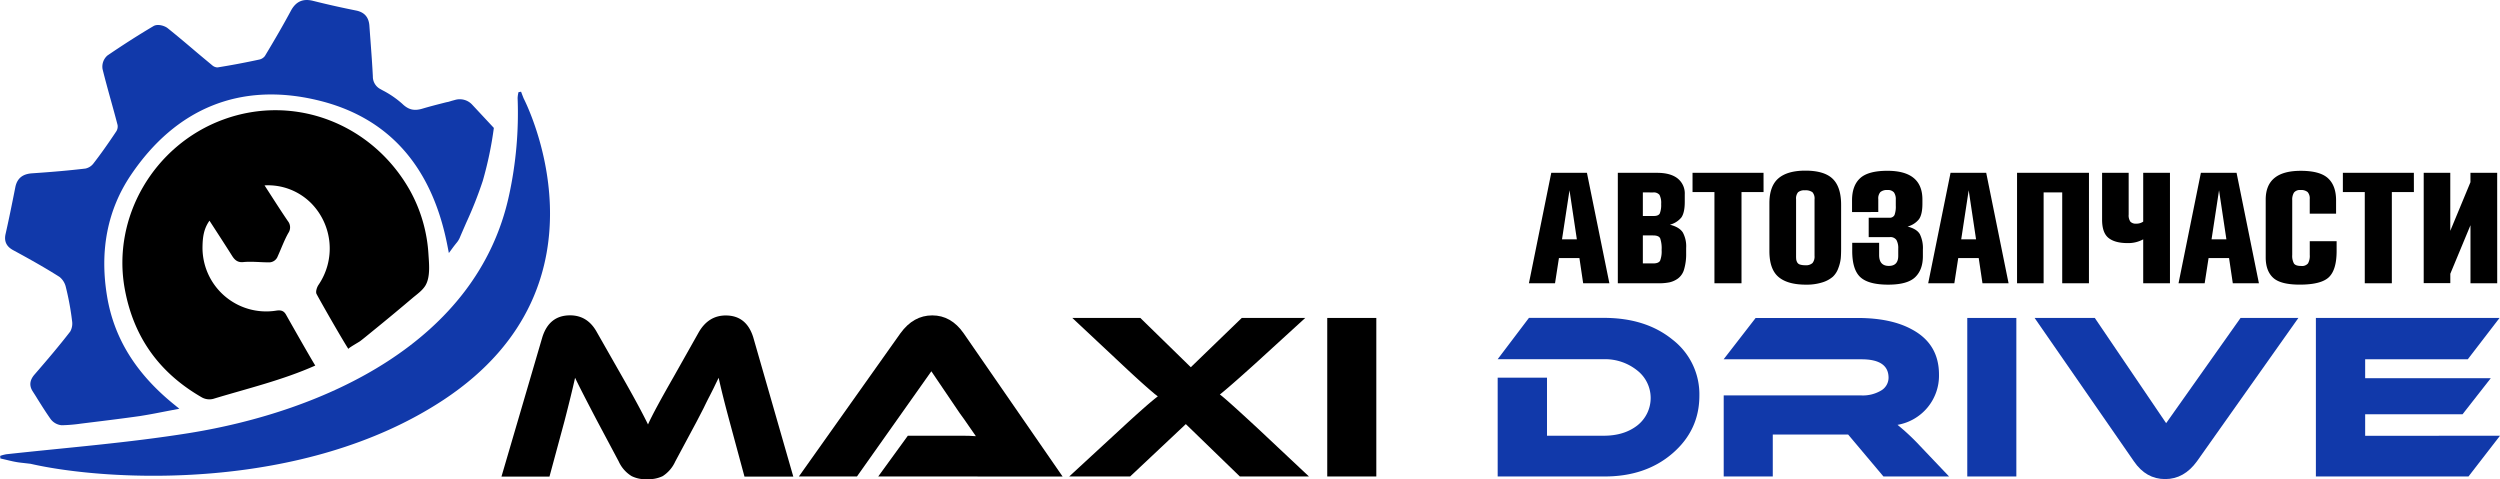 <svg xmlns="http://www.w3.org/2000/svg" viewBox="0 0 968 185.5"><defs><style>.cls-1{fill:#1139aa;}</style></defs><title>4</title><g id="Слой_2" data-name="Слой 2"><g id="Слой_1-2" data-name="Слой 1"><path d="M165.51,108.76a8.67,8.67,0,0,1-.75,1.73c-1.18,2-3.3,3.44-5.07,4.93q-3.36,2.85-6.75,5.67-4.56,3.79-9.17,7.53c-1.44,1.17-2.87,2.37-4.35,3.49-.52.39-4.53,2.62-4.53,3-2.66-4.15-10.52-17.9-12.32-21.28-.43-.82.1-2.53.72-3.47a25,25,0,0,0-2.62-31.49,23.61,23.61,0,0,0-18.24-7.09c3.11,4.79,6,9.38,9.05,13.85a3.85,3.85,0,0,1,.16,4.59c-1.56,2.74-2.8,6.16-4.1,9a3.58,3.58,0,0,1-3.65,2.36c-3.15,0-6.55-.42-9.69-.1-2.06.21-3.24-.7-4.27-2.32-2.84-4.51-5.77-9-8.82-13.71-2.23,3.11-2.61,6.44-2.69,9.69a24.66,24.66,0,0,0,28.51,25.14c1.81-.28,3,0,3.9,1.71,1.54,2.74,9.19,16.25,11.24,19.55-12.63,5.64-26.38,8.91-39.58,12.92a6,6,0,0,1-4.26-.55c-16.35-9.39-26.43-23.09-29.9-41.91C43.2,84.21,59.55,56.17,86.44,46.3c27.77-10.19,57.94,1.78,72.36,27.56a58,58,0,0,1,7.12,24.92C166.12,101.79,166.49,105.67,165.51,108.76Z"/><path d="M241,146q6.6,11.56,9.91,18.35,2-4.59,9.82-18.26l9.82-17.43q3.76-6.51,10.46-6.51,8,0,10.64,8.44l15.51,53.95h-18.9l-5.78-21.38q-2.85-10.55-4.22-16.88-.91,1.84-1.92,3.95l-.83,1.65-.37.73-.37.73q-.83,1.56-2.38,4.77l-1.28,2.48-1.38,2.66-8.26,15.41a13.13,13.13,0,0,1-4.86,5.69,12.5,12.5,0,0,1-6.05,1.19,12,12,0,0,1-6-1.19,12.88,12.88,0,0,1-5-5.69l-8.26-15.51q-6.79-12.94-8.63-16.88-1.38,6.24-4.13,16.88l-5.78,21.38H194.17L210,130.54q2.66-8.44,10.73-8.44,6.79,0,10.37,6.51Z"/><path d="M340.05,184.49l11.47-15.78h21.2q2.75,0,5.14.18-.83-1.1-2.93-4.22l-1.65-2.39L371.62,160l-11-16.24-28.81,40.74H309.32L348.68,129q5-6.88,12.29-6.88T373.09,129l38.35,55.51Z"/><path d="M505.39,123.11,486,140.82q-10.28,9.27-13.67,11.93,2,1.38,14.86,13.3l19.63,18.44H480.07l-20.92-20.28-21.56,20.28H414l20-18.44q10.73-9.91,14.31-12.57l-.82-.64a10.45,10.45,0,0,1-1-.83q-.91-.73-2.57-2.2-3.67-3.21-9.91-9.08L415.2,123.11h26.34l19.54,19.08,19.73-19.08Z"/><path d="M532.91,184.49h-19V123.11h19Z"/><path class="cls-1" d="M621,184.49h-41.1V146.23H599v22.48h22q7.89,0,13-4a13.52,13.52,0,0,0-.09-21.29A19.91,19.91,0,0,0,621,139.08h-41.1l12.11-16h29q16.25,0,26.61,8.44A26.69,26.69,0,0,1,658,153.2q0,13.4-10.46,22.39T621,184.49Z"/><path class="cls-1" d="M754.68,184.49H729.27l-13.67-16.24H686.42v16.24h-19V153.11h53.4a13.79,13.79,0,0,0,7.43-1.83,5.79,5.79,0,0,0,3-5q0-7.16-10.46-7.16h-53.4l12.39-16h39.45q12.94,0,21,4.4,10.55,5.6,10.55,17.53a19.34,19.34,0,0,1-16.06,19.45,86.54,86.54,0,0,1,8.63,8.07Z"/><path class="cls-1" d="M780.73,184.49h-19V123.11h19Z"/><path class="cls-1" d="M811.11,123.11l27.62,40.74,28.81-40.74h22.39l-39.27,55.51q-5,6.88-12.3,6.88-7.43,0-12.11-6.88L787.8,123.11Z"/><path class="cls-1" d="M968,168.71l-12.2,15.78H896.71V123.11h71.11l-12.29,16H915.79v7.34h48.63l-10.92,13.95H915.79v8.35Z"/><path d="M623.15,109.67H613l-1.45-9.75h-7.93l-1.51,9.75H592l8.65-42.75h13.81Zm-12.59-17-2.85-19-2.9,19Z"/><path d="M626.42,66.92h15.26q5.14,0,7.9,2.18a7.42,7.42,0,0,1,2.76,6.18v2.9q0,4.12-1.3,6A8.46,8.46,0,0,1,646.58,87q3.63.91,5,3A11.23,11.23,0,0,1,652.88,96V98a20.88,20.88,0,0,1-.79,6.27,6.64,6.64,0,0,1-2.39,3.57,9.06,9.06,0,0,1-3.27,1.48,20,20,0,0,1-4.15.36H626.42Zm9.69,7.57v9.14h4.24q1.82,0,2.33-1a9,9,0,0,0,.52-3.63,6.86,6.86,0,0,0-.64-3.54,2.85,2.85,0,0,0-2.51-.94Zm0,16.65V102h4q2.12,0,2.69-1.09a9.92,9.92,0,0,0,.58-4.12,12,12,0,0,0-.55-4.48q-.54-1.15-2.72-1.15Z"/><path d="M682.85,74.37h-8.54v35.3H663.83V74.37h-8.48V66.92h27.49Z"/><path d="M712.88,79.39V96.29q0,2.3-.15,3.85a15,15,0,0,1-.91,3.63,8.46,8.46,0,0,1-2.12,3.36,11.19,11.19,0,0,1-4,2.18,20,20,0,0,1-6.42.91q-7.15,0-10.66-3t-3.51-10V78.73q0-6.66,3.48-9.66t10.44-3q7.33,0,10.6,3.18T712.88,79.39Zm-17.44-2.24V99.07a12.4,12.4,0,0,0,.06,1.42,3.45,3.45,0,0,0,.36,1.06,1.82,1.82,0,0,0,1.09.88,6.44,6.44,0,0,0,2.06.27,3.7,3.7,0,0,0,2.79-.85,4,4,0,0,0,.79-2.79V77.21a3.67,3.67,0,0,0-.82-2.79,4.48,4.48,0,0,0-2.93-.73,3.67,3.67,0,0,0-2.64.76A3.77,3.77,0,0,0,695.44,77.15Z"/><path d="M717.11,82.12V77.58q0-5.69,3.12-8.57t10.57-2.88q13.56,0,13.56,11.14v1.57q0,4.12-1.3,6a8.42,8.42,0,0,1-4.45,2.88q3.57.91,4.75,2.94a12.2,12.2,0,0,1,1.18,6v2.54q0,5.27-3,8.14t-10.38,2.88q-7.69,0-10.83-2.9t-3.15-10.11V94h10.42v4.72q0,4.24,3.75,4.24T735,98.83V96.29a6.45,6.45,0,0,0-.7-3.36,2.79,2.79,0,0,0-2.57-1.12h-8.17V84.3h8a2,2,0,0,0,2-1.06,9.44,9.44,0,0,0,.49-3.6V77.28a4.58,4.58,0,0,0-.7-2.76,3,3,0,0,0-2.51-.94,3.91,3.91,0,0,0-2.76.79,3.71,3.71,0,0,0-.81,2.72v5Z"/><path d="M777.72,109.67H767.61l-1.45-9.75h-7.93l-1.51,9.75H746.6l8.65-42.75h13.81Zm-12.59-17-2.85-19-2.9,19Z"/><path d="M808.84,109.67H798.49V74.49h-7.2v35.18H781V66.92h27.85Z"/><path d="M813.93,66.92h10.29V83.09a4.25,4.25,0,0,0,.67,2.75,2.86,2.86,0,0,0,2.24.76,4.53,4.53,0,0,0,2.72-.79V66.92h10.36v42.75H829.85v-17a11.9,11.9,0,0,1-6.11,1.45q-4.84,0-7.33-2T813.93,85Z"/><path d="M874.65,109.67H864.54l-1.45-9.75h-7.93l-1.51,9.75H843.53l8.65-42.75H866Zm-12.59-17-2.85-19-2.9,19Z"/><path d="M904.74,93.38v3.81q0,7.27-3,10.14t-11.26,2.88q-7.45,0-10.32-2.66t-2.88-7.87V77.28q0-11.14,13.56-11.14,7.45,0,10.57,2.88t3.12,8.57v5.15H894.33V77.09a3.69,3.69,0,0,0-.81-2.72,3.91,3.91,0,0,0-2.76-.79,2.89,2.89,0,0,0-2.54,1,5.16,5.16,0,0,0-.67,2.91V98.71a6.21,6.21,0,0,0,.64,3.27q.63,1,2.82,1a3,3,0,0,0,2.66-1,6,6,0,0,0,.67-3.27V93.38Z"/><path d="M934.66,74.37h-8.54v35.3H915.64V74.37h-8.48V66.92h27.49Z"/><path d="M966.92,109.67H956.57V87.2L948.76,106v3.63H938.46V66.92h10.29V89.38l7.81-18.83V66.92h10.35Z"/><path class="cls-1" d="M191.22,49.53A141.14,141.14,0,0,1,186.94,70a152.92,152.92,0,0,1-6.35,16.1c-.87,2-1.78,4.06-2.63,6.09a8.44,8.44,0,0,1-1.31,2c-.28.35-.6.76-1,1.27l-1.85,2.52-.6-3.08c-6.07-30.89-23.14-49.8-50.73-56.21C93,31.8,68.18,41.86,50.7,67.74c-9.08,13.45-12.19,29.26-9.24,47,2.68,16.14,11.09,29.76,25.68,41.66l2.3,1.87-2.92.55-4.46.86c-2.85.57-5.32,1-7.84,1.41-6.5.92-13.11,1.74-19.51,2.52l-3.3.41a58.86,58.86,0,0,1-7.46.63h-.09a6,6,0,0,1-4.28-2.42c-1.81-2.57-3.49-5.25-5.13-7.86-.59-1-1.2-1.91-1.8-2.86-1.4-2.19-1.16-4.31.71-6.48,5.3-6.11,9.68-11.28,13.84-16.67a6.35,6.35,0,0,0,.7-4.13,105.07,105.07,0,0,0-2.39-13,7.09,7.09,0,0,0-2.45-4c-5.44-3.45-11-6.59-17.75-10.25-1.91-1-4-2.71-3.14-6.42,1.18-5.21,2.37-11,3.76-18.05.88-4.51,4.19-5.25,6.61-5.41,7.88-.53,14.39-1.11,20.5-1.83a5.23,5.23,0,0,0,3.06-1.87c2.75-3.53,5.59-7.53,8.94-12.56a3.52,3.52,0,0,0,.49-2.42c-.83-3.23-1.74-6.51-2.62-9.67-1.09-3.92-2.21-8-3.2-12a5.72,5.72,0,0,1,1.9-5.27c5.87-4,11.86-7.85,17.78-11.35,1.6-1,4.35-.17,5.54.79,3.42,2.74,6.82,5.6,10.09,8.38,2.34,2,4.77,4,7.17,6a3.3,3.3,0,0,0,2,.81c5.29-.84,10.76-1.87,16.25-3.06a3.7,3.7,0,0,0,2.13-1.36c4.18-6.95,7.29-12.36,10.08-17.55C114.6.55,117.33-.66,121.26.34,127,1.79,132.52,3,137.79,4.06c3.3.64,5,2.58,5.24,5.91q.23,3.2.47,6.4c.32,4.32.65,8.77.87,13.17a5.45,5.45,0,0,0,3,5l.84.47a36.65,36.65,0,0,1,7.54,5.17c2.39,2.32,4.58,2.85,7.81,1.89,2.75-.82,5.55-1.54,8.26-2.23s.51,0,3.08-.8l1.4-.38a6.54,6.54,0,0,1,6.51,1.85Z"/><path class="cls-1" d="M202.76,38.11c-.34-.86-.68-1.73-1-2.6l-1,.18a12,12,0,0,0-.34,2.27,149.64,149.64,0,0,1-3.28,37.51c-12.25,57.1-71.64,83.84-124.06,92.24-23.39,3.75-47.13,5.6-70.67,8.18a15.58,15.58,0,0,0-2.35.63l.08,1c2.52.54,5,1.28,7.57,1.59l4.11.47c29.57,6.79,105.53,11.23,160.08-24.86C240.12,109.5,202.76,38.11,202.76,38.11Z"/></g></g></svg>
